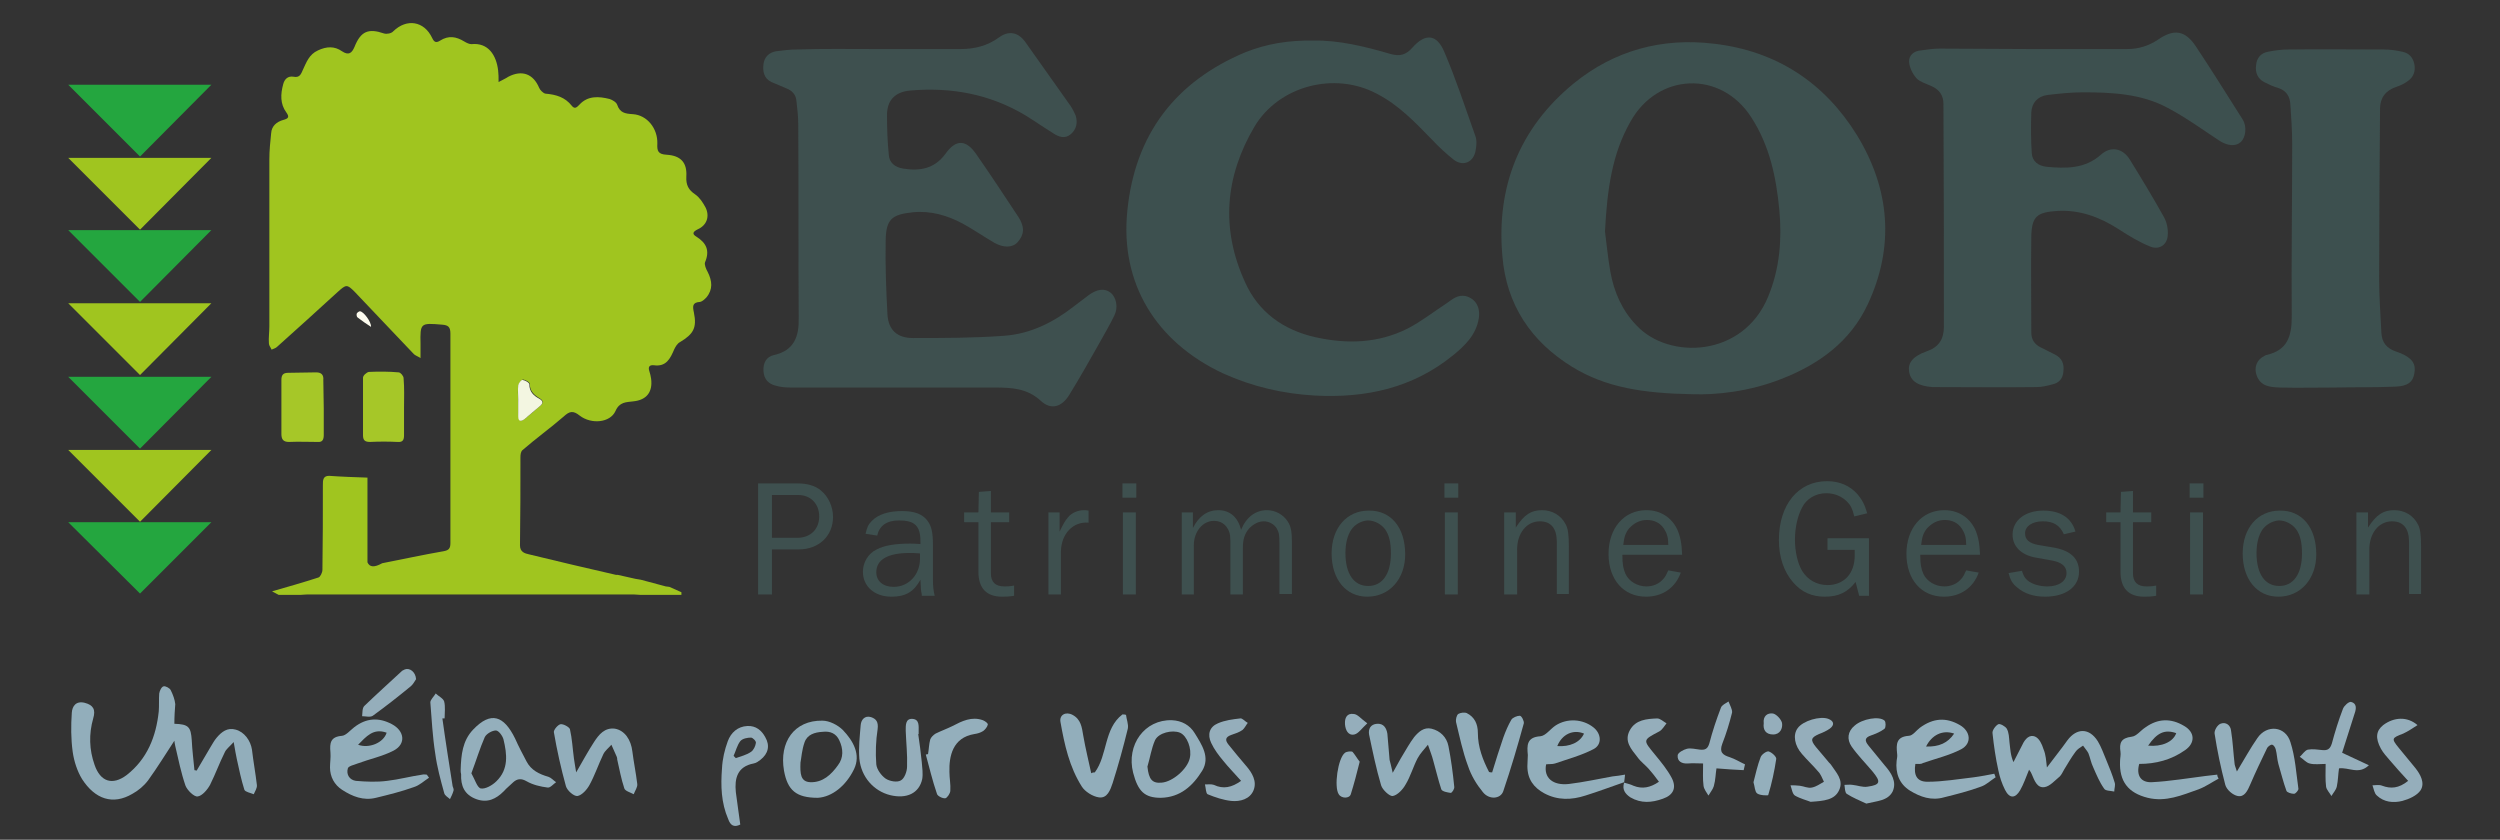 <?xml version="1.0" encoding="utf-8"?>
<!-- Generator: Adobe Illustrator 25.2.3, SVG Export Plug-In . SVG Version: 6.00 Build 0)  -->
<!DOCTYPE svg PUBLIC "-//W3C//DTD SVG 1.1//EN" "http://www.w3.org/Graphics/SVG/1.1/DTD/svg11.dtd">
<svg version="1.1" id="Calque_1" xmlns:x="http://ns.adobe.com/Extensibility/1.0/" xmlns:i="http://ns.adobe.com/AdobeIllustrator/10.0/" xmlns:graph="http://ns.adobe.com/Graphs/1.0/"
	 xmlns="http://www.w3.org/2000/svg" xmlns:xlink="http://www.w3.org/1999/xlink" x="0px" y="0px" viewBox="0 0 560.6 188.3"
	 style="enable-background:new 0 0 560.6 188.3;" xml:space="preserve">
<rect x="0" y="0" width="560.6" height="188.3" fill="#333333" stroke="none"/>
<style type="text/css">
	.st0{fill:#A0C51F;}
	.st1{fill:#3D504F;}
	.st2{fill:#3E504F;}
	.st3{fill:#A6C728;}
	.st4{fill:#FDFCEF;}
	.st5{fill:#F3F6E1;}
	.st6{fill:#24A63F;}
	.st7{fill:#92AEBB;}
	.st8{fill:#94AFBC;}
	.st9{fill:#95AEBB;}
</style>
<path class="st0" d="M82.4,107.1c0,6.3,0,12.7,0,19c0.5,1.1,1.5,1.2,3.3,0.2c4.6-0.9,9.2-1.9,13.8-2.7c1.1-0.2,1.5-0.6,1.5-1.8
	c0-15.7,0-31.4,0-47c0-1.5-0.5-1.9-1.9-2c-4.8-0.4-4.9-0.4-4.8,4.3c0,0.9,0,1.8,0,3.2c-0.8-0.5-1.2-0.6-1.5-0.9
	c-4.5-4.7-8.9-9.4-13.3-14c-1.7-1.7-1.9-1.6-3.7,0c-4.6,4.2-9.1,8.3-13.7,12.4c-0.3,0.3-0.8,0.4-1.2,0.6c-0.2-0.5-0.6-0.9-0.6-1.4
	c-0.1-1.2,0.1-2.5,0.1-3.8c0-12.5,0-25,0-37.5c0-1.9,0.2-3.9,0.4-5.8c0.1-1.7,1.3-2.6,2.7-3c1.1-0.3,1.5-0.6,0.7-1.7
	c-1.4-1.9-1.3-4.1-0.7-6.3c0.3-1.2,1.1-1.9,2.3-1.7c1.4,0.3,1.7-0.6,2.1-1.5c0.8-1.7,1.4-3.5,3.4-4.4c1.9-0.9,3.7-1,5.4,0.2
	c1.5,1,2.2,0.4,2.8-1c1.4-3.5,3.1-4.2,6.6-3c0.6,0.2,1.7,0,2.1-0.5c3-2.9,6.9-2.3,8.7,1.5c0.5,1.1,1,1.1,1.8,0.6
	c1.9-1.2,3.6-0.9,5.4,0.2c0.5,0.3,1.1,0.6,1.6,0.6c3.8-0.4,5.6,2.5,6,5.9c0.1,0.8,0.1,1.5,0.1,2.6c0.9-0.5,1.6-0.8,2.2-1.2
	c3.1-1.6,5.6-0.6,6.9,2.5c0.2,0.5,0.9,1.2,1.4,1.3c2.4,0.2,4.4,0.8,5.9,2.7c0.7,0.9,1.2,0.3,1.7-0.2c1.9-2.1,4.4-1.9,6.8-1.3
	c0.6,0.2,1.5,0.7,1.7,1.3c0.6,1.8,1.8,2,3.5,2.1c3.2,0.2,5.6,3.2,5.5,6.6c-0.1,1.7,0.2,2.4,2.1,2.5c3.2,0.2,4.6,1.8,4.4,4.9
	c-0.1,1.9,0.5,3,2,4c1,0.7,1.7,1.8,2.3,2.9c1,2,0.3,4-1.7,4.9c-1,0.5-1.5,1-0.3,1.7c2.2,1.4,3,3.1,1.9,5.7c-0.2,0.5,0.2,1.5,0.6,2.2
	c1,2,1.2,3.9-0.3,5.7c-0.4,0.4-0.9,0.9-1.4,1c-1.8,0.1-1.7,1-1.4,2.4c0.7,3.4-0.1,4.8-3.1,6.6c-0.6,0.3-1,1-1.3,1.6
	c-0.9,2.1-1.8,4-4.6,3.6c-1-0.1-1.3,0.4-1,1.3c0.2,0.6,0.3,1.1,0.4,1.7c0.4,3-1,4.8-4,5.1c-1.6,0.2-3.1,0.1-4,2.2
	c-1.2,2.6-5.4,3-8,1c-1.5-1.2-2.3-1-3.6,0.2c-3,2.6-6.2,4.9-9.2,7.5c-0.4,0.3-0.5,1-0.5,1.6c0,6.6,0,13.2-0.1,19.8
	c0,1.5,1.1,1.8,2,2c6.5,1.6,13,3.1,19.5,4.6c0.1,0,0.3,0,0.4,0c1.3,0.3,2.7,0.6,4,0.9c0.4,0.1,0.8,0.1,1.2,0.2
	c1.9,0.5,3.7,1,5.6,1.5c0.3,0,0.5,0.1,0.8,0.1c0.9,0.4,1.8,0.8,2.7,1.2c0,0.2,0,0.4,0,0.6c-3,0-6.1,0-9.1,0c-0.5,0-1.1-0.1-1.6-0.1
	c-24.4,0-48.8,0-73.2,0c-0.5,0-1.1,0.1-1.6,0.1c-1.6,0-3.2,0-4.8,0c-0.5-0.3-1-0.5-1.5-0.8c3.5-1,7-2,10.4-3.1
	c0.4-0.1,0.9-1.1,0.9-1.7c0.1-6.3,0.1-12.6,0.1-19c0-1.1,0-2.1,1.4-2.1C76.5,106.9,79.4,107,82.4,107.1z M116.2,89.6
	C116.2,89.6,116.2,89.6,116.2,89.6c0.1,1.2,0,2.5,0.1,3.7c0,1.1,0.6,1.3,1.4,0.6c1.1-0.9,2.2-1.8,3.3-2.8c0.8-0.6,1-1.2,0-1.8
	c-1.2-0.7-2.2-1.6-2.2-3.2c0-0.4-0.9-0.9-1.5-1c-0.3,0-0.9,0.8-1,1.2C116,87.5,116.2,88.6,116.2,89.6z"/>
<path class="st1" d="M379.5,88.4c-11-0.2-19.4-1.5-26.9-6.1c-9.3-5.7-14.8-14-15.7-24.8c-1.4-15.6,3.8-28.8,16-38.8
	c9.1-7.4,19.8-10.3,31.4-8.9c14,1.6,24.8,8.7,32.1,20.5c7.4,12.1,8.5,25,2.4,38c-3.9,8.3-10.9,13.4-19.4,16.7
	C392.3,87.8,384.8,88.6,379.5,88.4z M359.9,51.9c0.3,2.1,0.6,5.6,1.2,9c0.8,4.5,2.6,8.7,5.9,12.1c7.2,7.7,23.9,7.2,29.5-6.5
	c2.6-6.3,3.1-12.8,2.5-19.4c-0.7-7.4-2.2-14.5-6.3-20.8c-6.8-10.6-21-10-27.1,1C361.5,34.5,360.4,42.4,359.9,51.9z"/>
<path class="st2" d="M196.5,11c6.3,0,12.6,0,18.9,0c3.1,0,6-0.7,8.6-2.6c2.2-1.6,4.3-1.2,5.9,1c3.4,4.8,6.8,9.6,10.2,14.4
	c0.4,0.6,0.8,1.4,1.1,2.1c0.5,1.6,0.2,3.1-1.1,4.2c-1.3,1.1-2.7,0.6-3.9-0.2c-2.1-1.3-4.1-2.7-6.2-4c-8-4.8-16.7-6.4-25.9-5.6
	c-3.4,0.3-5.2,2.2-5.2,5.5c0,3,0.1,5.9,0.4,8.9c0.1,1.8,1.4,2.8,3.2,3.1c3.7,0.6,7,0.1,9.5-3.3c2.4-3.4,4.7-3.2,7,0.2
	c3.2,4.6,6.3,9.3,9.4,14c1.4,2.2,1.3,3.9-0.2,5.6c-1.2,1.3-3.2,1.3-5.3,0.1c-2.4-1.4-4.7-3-7.1-4.3c-3.4-1.8-7.1-2.9-11.1-2.5
	c-4.8,0.5-6,1.6-6.1,6.3c-0.1,5.5,0.1,11.1,0.4,16.6c0.2,3.5,2.2,5.3,5.7,5.3c6.8,0,13.6,0,20.4-0.5c5.9-0.4,11.1-3,15.7-6.6
	c1.1-0.8,2.2-1.7,3.3-2.5c1.9-1.4,3.6-1.6,4.9-0.6c1.3,1,1.8,3.3,0.9,5.1c-1,2.1-2.2,4.1-3.3,6.1c-2.2,3.9-4.4,7.8-6.8,11.7
	c-1.7,2.8-4.1,3.5-6.4,1.4c-3-2.8-6.5-3-10.2-3c-15.3,0-30.6,0-45.9,0c-1.1,0-2.3-0.1-3.3-0.4c-1.7-0.4-2.7-1.5-2.8-3.3
	c-0.1-1.8,0.6-3.2,2.4-3.6c4.5-1,5.6-4.2,5.5-8.3c-0.1-14.4,0-28.8-0.1-43.3c0-1.8-0.2-3.6-0.4-5.3c-0.1-1.5-1-2.4-2.3-2.9
	c-1.1-0.5-2.2-0.9-3.3-1.4c-1.7-0.8-2-2.4-1.8-4c0.2-1.6,1.2-2.6,2.8-2.9c1.6-0.2,3.1-0.4,4.7-0.4C184.6,10.9,190.5,11,196.5,11z"/>
<path class="st1" d="M294.6,9.1c5.6-0.1,11.4,1.3,17.2,3c2.1,0.6,3.5,0.2,4.9-1.4c2.9-3.3,5.5-3.1,7.2,1c2.6,6.1,4.7,12.5,6.9,18.7
	c0.4,1,0.3,2.2,0.1,3.3c-0.4,2.6-2.7,3.7-4.8,2.2c-1.8-1.4-3.5-3-5.1-4.7c-3.7-3.8-7.4-7.7-12.3-10.2c-9.4-5-21.9-1.8-27.4,7.4
	c-6.6,11.2-7.6,22.9-2.1,34.9c3,6.7,8.6,10.7,15.7,12.3c7.1,1.6,14.1,1.4,20.7-1.9c3.1-1.6,5.9-3.8,8.8-5.7c1.3-0.9,2.5-2,4.3-1.6
	c2.2,0.6,3.3,2.5,2.9,5c-0.6,3.7-3.1,6.1-5.8,8.3c-9,7.3-19.5,9.6-30.9,9c-7.2-0.4-14.1-2-20.7-5c-14.9-7-23.1-20.1-21.4-36.5
	c1.7-17,10.7-28.9,26.5-35.5C284.1,9.8,289,9,294.6,9.1z"/>
<path class="st1" d="M455.3,11c7.2,0,14.5,0,21.7,0c2.5,0,4.8-0.7,6.9-2.1c3.6-2.5,6.1-2.1,8.5,1.5c3.6,5.4,7,10.9,10.5,16.4
	c1,1.6,0.7,4.1-0.5,5.1c-1.1,1-3,0.8-4.8-0.4c-3.8-2.5-7.5-5.2-11.5-7.3c-5.9-3.2-12.6-3.5-19.1-3.5c-2.6,0-5.3,0.3-7.9,0.6
	c-2.2,0.3-3.5,1.8-3.6,3.9c-0.1,3-0.1,6.1,0.1,9.1c0.1,1.9,1.5,2.9,3.3,3.1c4.3,0.4,8.6,0.5,12.2-2.7c2.2-2,4.9-1.5,6.5,1.1
	c2.6,4.2,5.2,8.5,7.6,12.8c0.7,1.2,1,2.8,0.9,4.1c-0.1,2.2-1.9,3.4-3.9,2.6c-2.5-1-4.8-2.4-7.1-3.9c-4.2-2.7-8.7-4.4-13.8-4.1
	c-4.5,0.3-5.7,1.2-5.8,5.7c-0.1,7.2,0,14.4,0,21.6c0,1.5,0.7,2.6,2.1,3.3c1.1,0.5,2.1,1.1,3.2,1.6c1.6,0.8,2.1,2.1,1.9,3.8
	c-0.1,1.6-1,2.6-2.5,2.9c-1.1,0.3-2.3,0.6-3.5,0.6c-7.6,0.1-15.2,0-22.9,0c-0.1,0-0.3,0-0.4,0c-3.2-0.2-5-1.3-5.3-3.5
	c-0.3-1.9,0.8-3.4,3.9-4.5c2.7-0.9,3.9-2.7,3.9-5.5c0-16.7,0-33.3-0.1-50c0-1.9-0.9-3.2-2.7-4c-1.1-0.5-2.5-0.9-3.3-1.7
	c-0.9-1-1.6-2.4-1.7-3.7c-0.1-1.5,1.1-2.5,2.7-2.6c1.4-0.2,2.8-0.4,4.1-0.4C441.6,10.9,448.4,11,455.3,11z"/>
<path class="st1" d="M523.5,86.9c-4.1,0-8.2,0.1-12.3,0c-2.1-0.1-4.3-0.2-5.2-2.8c-0.6-1.8,0.1-3.5,1.8-4.3c0.1-0.1,0.2-0.1,0.4-0.2
	c4.7-1,5.7-4.2,5.7-8.5c-0.1-12.9,0.1-25.8,0.1-38.7c0-3-0.2-5.9-0.4-8.9c-0.1-1.9-0.9-3.2-2.8-3.8c-1.1-0.3-2.1-0.8-3.1-1.3
	c-1.5-0.8-2-2.2-1.8-3.7c0.1-1.6,1-2.8,2.7-3.1c1.5-0.3,3-0.5,4.5-0.5c7.2-0.1,14.3,0,21.5,0c1.4,0,2.8,0.2,4.1,0.5
	c1.5,0.3,2.4,1.3,2.7,2.8c0.3,1.6-0.2,2.9-1.5,3.8c-0.8,0.6-1.7,1-2.6,1.3c-2.4,0.8-3.6,2.5-3.6,4.9c-0.1,12.7-0.2,25.4-0.2,38.1
	c0,4,0.3,8,0.5,12.1c0.1,2.2,1.2,3.5,3.2,4.2c0.4,0.1,0.7,0.3,1.1,0.4c2.6,1.1,3.5,2.4,3.1,4.5c-0.3,1.9-1.4,2.9-4.3,3
	C532.5,86.9,528,86.8,523.5,86.9C523.5,86.8,523.5,86.8,523.5,86.9z"/>
<path class="st3" d="M72.6,91.6c0,2,0,4,0,5.9c0,1.1-0.3,1.7-1.4,1.6c-2.1,0-4.2-0.1-6.4,0c-1.3,0-1.7-0.6-1.7-1.8c0-4,0-8.1,0-12.1
	c0-1,0.3-1.6,1.5-1.6c2.1,0,4.2-0.1,6.3-0.1c1.2,0,1.7,0.6,1.6,1.7C72.5,87.4,72.6,89.5,72.6,91.6C72.6,91.6,72.6,91.6,72.6,91.6z"
	/>
<path class="st3" d="M90.6,91.3c0,2.1,0,4.2,0,6.3c0,1.1-0.3,1.6-1.5,1.5c-2-0.1-4.1-0.1-6.1,0c-1.1,0-1.6-0.3-1.6-1.5
	c0-4.3,0-8.6,0-12.9c0-0.5,0.8-1.2,1.3-1.3c2.2-0.1,4.5-0.1,6.7,0.1c0.4,0,1.1,0.8,1.1,1.3C90.7,87.1,90.6,89.2,90.6,91.3
	C90.6,91.3,90.6,91.3,90.6,91.3z"/>
<path class="st4" d="M83.2,73.3c-1.1-0.7-2.1-1.4-3-2.1c-0.2-0.1-0.3-0.6-0.2-0.9c0.1-0.2,0.5-0.5,0.7-0.5
	C81.5,69.8,83.3,72.2,83.2,73.3z"/>
<path class="st5" d="M116.2,89.6c0-1.1-0.1-2.1,0-3.2c0.1-0.5,0.7-1.3,1-1.2c0.6,0.1,1.5,0.6,1.5,1c0,1.6,0.9,2.5,2.2,3.2
	c1.1,0.6,0.8,1.2,0,1.8c-1.1,0.9-2.2,1.9-3.3,2.8c-0.8,0.6-1.4,0.5-1.4-0.6C116.2,92.1,116.2,90.9,116.2,89.6
	C116.2,89.6,116.2,89.6,116.2,89.6z"/>
<polygon class="st6" points="31.4,35.1 15.3,19 47.4,19 "/>
<polygon class="st0" points="31.4,51.5 15.3,35.4 47.4,35.4 "/>
<polygon class="st6" points="31.4,67.7 15.3,51.6 47.4,51.6 "/>
<polygon class="st0" points="31.4,84.1 15.3,68 47.4,68 "/>
<polygon class="st6" points="31.4,100.6 15.3,84.5 47.4,84.5 "/>
<polygon class="st0" points="31.4,117 15.3,100.9 47.4,100.9 "/>
<polygon class="st6" points="31.4,133.1 15.3,117.1 47.4,117.1 "/>
<g>
	<path class="st2" d="M170,133.3v-24.9h8.8c2.2,0,4,0.5,5.3,1.6c1.6,1.3,2.7,3.6,2.7,5.9c0,4.3-3.2,7.3-7.7,7.3h-6v10.1H170z
		 M178.8,120.6c2.9,0,4.9-1.9,4.9-4.8c0-2.8-1.9-4.8-4.7-4.8h-5.9v9.6H178.8z"/>
	<path class="st2" d="M206.7,133.3c-0.2-0.9-0.2-1.2-0.3-3.3c-1.5,2.7-3.3,3.8-6.5,3.8c-3.8,0-6.4-2.3-6.4-5.6c0-2.1,1.2-4.1,3.1-5
		c1.7-0.9,4.2-1.3,7.4-1.3c0.7,0,1.2,0,2.4,0.1v-0.6c0-3.5-1.3-4.7-4.8-4.7c-2.8,0-4.4,1.2-4.9,3.4l-2.6-0.4
		c0.3-1.4,0.6-2.1,1.4-2.9c1.5-1.5,3.8-2.2,6.8-2.2c2.8,0,4.6,0.7,5.7,2.2c0.9,1.2,1.2,2.7,1.2,5.4v7.8c0,1.3,0.1,2.5,0.4,3.6H206.7
		z M203.9,124c-4.8,0-7.4,1.5-7.4,4.3c0,2,1.5,3.3,3.9,3.3c3.4,0,5.9-2.8,5.9-6.3c0-0.3,0-0.7,0-1.2C205.4,124,204.4,124,203.9,124z
		"/>
	<path class="st2" d="M227.4,133.6c-1.3,0.2-1.9,0.2-2.7,0.2c-3.5,0-5.3-1.9-5.3-5.6v-11.1h-3.2v-2.2h3.2l0.1-4.6l2.7-0.2v4.8h4.1
		v2.2h-4.1v11.5c0,1.9,1,2.9,3,2.9c0.7,0,1.2,0,2.2-0.2V133.6z"/>
	<path class="st2" d="M235.1,133.3v-18.4h2.5v4.3c0.9-1.8,1.2-2.4,1.9-3.2c0.8-1,2.2-1.6,3.6-1.6c0.2,0,0.6,0,1,0.1v2.7
		c-3.5-0.3-6.1,2.5-6.2,6.4v9.7H235.1z"/>
	<path class="st2" d="M254.8,111.6h-3.1v-3.2h3.1V111.6z M254.7,133.3h-2.9v-18.4h2.9V133.3z"/>
	<path class="st2" d="M286.9,133.3v-11.4c0-2-0.1-2.5-0.6-3.4c-0.6-1-1.8-1.6-2.9-1.6c-1.2,0-2.3,0.6-3.3,1.6
		c-1,1.2-1.4,2.4-1.4,4.4v10.4h-2.8v-12.1c0-1.5-0.3-2.3-0.9-3.1c-0.7-0.9-1.7-1.3-2.8-1.3c-2.5,0-4.5,2.4-4.5,5.5v11H265v-18.4h2.5
		v3.5c1.3-2.6,3.2-4,5.7-4c2.6,0,4.4,1.6,5.1,4.4c1.2-2.9,3.3-4.4,5.8-4.4c1.9,0,3.7,1,4.7,2.6c0.7,1.1,0.9,2.2,0.9,4.8v11.4H286.9z
		"/>
	<path class="st2" d="M315.1,124.3c0,5.5-3.5,9.5-8.5,9.5c-4.8,0-8-3.9-8-9.7c0-5.7,3.4-9.6,8.3-9.6
		C311.9,114.4,315.1,118.3,315.1,124.3z M303,118.8c-0.8,1.2-1.3,3-1.3,5.2c0,4.7,1.9,7.4,5.1,7.4c3.2,0,5.1-2.7,5.1-7.3
		c0-2.5-0.4-4.1-1.3-5.4c-0.9-1.2-2.4-2-3.9-2C305.3,116.8,303.9,117.5,303,118.8z"/>
	<path class="st2" d="M327,111.6h-3.1v-3.2h3.1V111.6z M326.9,133.3H324v-18.4h2.9V133.3z"/>
	<path class="st2" d="M349.1,133.3v-11.8c0-3-1.3-4.6-3.8-4.6c-3,0-5.1,2.7-5.1,6.3v10.1h-2.9v-18.4h2.6v3.4
		c1.9-2.9,3.4-3.9,5.9-3.9c2.3,0,4.3,1.2,5.3,3.2c0.5,0.9,0.7,2.3,0.7,5v10.6H349.1z"/>
	<path class="st2" d="M376.9,128.4c-1.2,3.4-4.1,5.4-7.8,5.4c-5,0-8.4-3.8-8.4-9.6c0-5.8,3.5-9.8,8.5-9.8c3.1,0,5.6,1.6,6.9,4.3
		c0.7,1.6,1,3.1,1.1,5.7h-13.4c0,2.2,0.2,3.1,0.7,4.3c0.8,1.7,2.7,2.8,4.7,2.8c1.5,0,2.9-0.6,3.8-1.7c0.4-0.4,0.7-1,1.1-1.9
		L376.9,128.4z M374.1,122.2c0-1.7-0.3-2.6-1-3.7c-0.9-1.3-2.2-1.9-3.8-1.9c-1.6,0-2.9,0.7-4,1.9c-0.8,1-1.1,1.9-1.3,3.7H374.1z"/>
	<path class="st2" d="M418.8,133.6h-1.9l-0.8-3.1c-1.8,2.3-3.8,3.3-6.9,3.3c-2.9,0-5.2-1-7.1-3.2c-2.1-2.4-3.2-5.7-3.2-9.5
		c0-7.9,4.3-13.2,10.8-13.2c2.8,0,5.1,1,6.8,2.9c1,1.2,1.6,2.2,2.2,4.3l-2.9,0.7c-0.4-1.7-0.8-2.5-1.6-3.3c-1.2-1.2-2.8-1.9-4.7-1.9
		c-2.3,0-4.4,1.2-5.4,3.2c-1,1.9-1.6,4.5-1.6,7.2c0,2.7,0.6,5.3,1.6,7c1.2,2,3.3,3.2,5.7,3.2c3.7,0,6.1-2.6,6.1-6.6
		c0-0.4,0-0.8,0-1.3h-6.1v-2.6h9.3V133.6z"/>
	<path class="st2" d="M443.7,128.4c-1.2,3.4-4.1,5.4-7.8,5.4c-5,0-8.4-3.8-8.4-9.6c0-5.8,3.5-9.8,8.5-9.8c3.1,0,5.6,1.6,6.9,4.3
		c0.7,1.6,1,3.1,1.1,5.7h-13.4c0,2.2,0.2,3.1,0.7,4.3c0.8,1.7,2.7,2.8,4.7,2.8c1.5,0,2.9-0.6,3.8-1.7c0.4-0.4,0.7-1,1.1-1.9
		L443.7,128.4z M440.9,122.2c0-1.7-0.3-2.6-1-3.7c-0.9-1.3-2.2-1.9-3.8-1.9c-1.6,0-2.9,0.7-4,1.9c-0.8,1-1.1,1.9-1.3,3.7H440.9z"/>
	<path class="st2" d="M453.4,128c0.3,1,0.6,1.6,1.2,2.1c1,0.9,2.8,1.4,4.5,1.4c2.6,0,4.3-1.2,4.3-3c0-1.5-1.1-2.4-3.2-2.8l-3.9-0.7
		c-3.1-0.6-5-2.5-5-5.1c0-3.2,2.8-5.4,6.9-5.4c3.8,0,6.3,1.6,7.2,4.7l-2.6,0.6c-0.9-2-2.3-2.9-4.7-2.9c-2.4,0-4,1.1-4,2.7
		c0,1.4,0.9,2.2,2.9,2.6l3.6,0.6c3.8,0.7,5.6,2.5,5.6,5.4c0,3.4-3,5.6-7.6,5.6c-2.6,0-4.7-0.7-6.3-2.1c-1-0.8-1.5-1.6-1.9-3.2
		L453.4,128z"/>
	<path class="st2" d="M483.5,133.6c-1.3,0.2-1.9,0.2-2.7,0.2c-3.5,0-5.3-1.9-5.3-5.6v-11.1h-3.2v-2.2h3.2l0.1-4.6l2.7-0.2v4.8h4.1
		v2.2h-4.1v11.5c0,1.9,1,2.9,3,2.9c0.7,0,1.2,0,2.2-0.2V133.6z"/>
	<path class="st2" d="M494.1,111.6H491v-3.2h3.1V111.6z M494,133.3h-2.9v-18.4h2.9V133.3z"/>
	<path class="st2" d="M519.4,124.3c0,5.5-3.5,9.5-8.5,9.5c-4.8,0-8-3.9-8-9.7c0-5.7,3.4-9.6,8.3-9.6
		C516.2,114.4,519.4,118.3,519.4,124.3z M507.3,118.8c-0.8,1.2-1.3,3-1.3,5.2c0,4.7,1.9,7.4,5.1,7.4c3.2,0,5.1-2.7,5.1-7.3
		c0-2.5-0.4-4.1-1.3-5.4c-0.9-1.2-2.4-2-3.9-2C509.7,116.8,508.2,117.5,507.3,118.8z"/>
	<path class="st2" d="M540.2,133.3v-11.8c0-3-1.3-4.6-3.8-4.6c-3,0-5.1,2.7-5.1,6.3v10.1h-2.9v-18.4h2.6v3.4
		c1.9-2.9,3.4-3.9,5.9-3.9c2.3,0,4.3,1.2,5.3,3.2c0.5,0.9,0.7,2.3,0.7,5v10.6H540.2z"/>
</g>
<path class="st7" d="M39.1,162.3c3.2,0.1,3.7,0.7,3.9,3.7c0.1,2.2,0.4,4.5,0.6,6.7c0.2,0,0.4,0.1,0.5,0.1c1-1.7,2-3.4,3-5.1
	c0.5-0.8,0.9-1.6,1.5-2.3c1.1-1.3,2.4-2.3,4.2-1.8c2,0.5,3.4,2.5,3.7,4.5c0.3,2.6,0.8,5.3,1.1,7.9c0.1,0.7-0.4,1.4-0.7,2.1
	c-0.7-0.3-1.9-0.5-2.1-1c-0.7-2.2-1.2-4.6-1.7-6.9c-0.2-1-0.4-2-0.7-3.8c-1,1.1-1.7,1.6-2,2.3c-1.2,2.4-2.1,4.9-3.3,7.3
	c-0.6,1.1-1.8,2.5-2.8,2.6c-0.8,0.1-2.3-1.4-2.7-2.4c-1-2.9-1.6-5.9-2.3-8.9c-0.1-0.5-0.2-1-0.2-1.2c-1.9,2.9-3.8,6-5.9,8.9
	c-0.9,1.2-2.2,2.3-3.5,3c-4.4,2.6-8.4,1.2-11.3-3.3c-1.1-1.8-1.8-4-2.1-6.1c-0.4-2.9-0.4-5.9-0.2-8.8c0.1-1.4,0.9-2.7,2.9-2.2
	c1.9,0.5,2.5,1.5,1.9,3.5c-1,3.5-0.9,7,0.3,10.4c1.3,3.8,4,4.7,7.2,2.3c4.6-3.6,6.6-8.6,7.2-14.3c0.1-1.3,0-2.7,0.1-4
	c0.1-0.6,0.5-1.5,1-1.6c0.4-0.1,1.4,0.4,1.6,0.9c0.5,1,0.9,2.1,1,3.1C39.2,159.2,39.1,160.6,39.1,162.3z"/>
<path class="st7" d="M459,172.1c1.7-2.3,3.2-4.1,4.6-6.1c2.1-2.8,4.9-2.8,6.8,0.2c0.8,1.3,1.3,2.8,1.9,4.2c0.7,1.7,1.4,3.4,1.9,5.1
	c0.2,0.6-0.1,1.3-0.1,2c-0.8-0.2-2-0.1-2.3-0.7c-1-1.4-1.7-3.1-2.4-4.7c-0.5-1-0.7-2.2-1.1-3.2c-0.3-0.6-0.8-1.1-1.2-1.7
	c-0.6,0.4-1.3,0.8-1.7,1.4c-0.9,1.2-1.7,2.6-2.5,3.9c-0.3,0.5-0.6,1.2-1,1.6c-1.1,0.9-2.2,2.2-3.4,2.4c-1.7,0.3-2.3-1.5-2.9-2.9
	c-0.1-0.3-0.3-0.6-0.6-1c-0.7,1.7-1.2,3.2-2,4.6c-1.1,1.9-2.4,1.9-3.4-0.1c-0.7-1.4-1.2-2.9-1.5-4.4c-0.6-2.7-1-5.5-1.3-8.3
	c-0.1-0.6,0.7-1.7,1.3-2c0.4-0.2,1.6,0.5,1.9,1c0.5,0.9,0.5,2,0.6,3c0.2,1.5,0.2,2.9,0.9,4.5c0.7-1.3,1.3-2.6,2-3.9
	c0.6-1.3,1.6-2.4,2.9-1.8c0.9,0.4,1.5,1.7,1.8,2.7C458.8,169.3,458.8,170.5,459,172.1z"/>
<path class="st8" d="M429.5,171.3c-0.4,2.5,0.3,4,2.7,4c3.5,0,6.9-0.6,10.4-1c1.5-0.2,3.1-0.5,4.6-0.8c0.1,0.3,0.2,0.5,0.3,0.8
	c-1.1,0.7-2.1,1.7-3.3,2.1c-2.7,1-5.5,1.7-8.3,2.4c-2.8,0.8-5.3-0.1-7.6-1.5c-2.4-1.5-3.3-3.9-3-6.7c0.1-0.6,0.2-1.1,0.1-1.7
	c-0.2-2-0.2-3.7,2.6-3.9c0.9,0,1.7-1.2,2.5-1.8c3-2.2,5.9-2.4,9-0.6c2.4,1.4,2.7,4.1,0.3,5.4c-2.7,1.4-5.7,2.1-8.6,3.1
	C430.8,171.4,430.1,171.3,429.5,171.3z M438.2,164.5c-2.6-0.9-5,0.3-6.3,2.9C434.8,167.5,436.8,166.6,438.2,164.5z"/>
<path class="st7" d="M364.2,175.4c-2.9,1-5.8,2.1-8.7,3c-3.1,1-6.2,1.1-9.2-0.5c-2.4-1.3-3.8-3.2-3.8-6.1c0-0.8,0.1-1.7,0.1-2.5
	c-0.2-2.1-0.3-4,2.8-4.2c1.2-0.1,2.2-1.6,3.4-2.4c2.6-1.7,6.1-1.5,8.5,0.4c1.8,1.4,2,3.9,0,4.9c-2.7,1.4-5.7,2.2-8.6,3.2
	c-0.6,0.2-1.4,0.1-2,0.2c-0.6,3,1.5,4.8,5.1,4.4c3.3-0.4,6.5-1.1,9.8-1.7c0.9-0.1,1.8-0.2,2.8-0.4
	C364.3,174.4,364.3,174.9,364.2,175.4C364.2,175.5,364.2,175.4,364.2,175.4z M355.2,164.5c-2.4-1-4.9,0.1-6,2.8
	C352,167.5,354.3,166.5,355.2,164.5z"/>
<path class="st7" d="M497.5,174.6c-1.5,0.8-2.9,1.8-4.5,2.4c-3.7,1.3-7.3,2.9-11.4,1.9c-4.4-1.1-6.4-3.7-6.2-8.2
	c0-0.7,0.2-1.4,0.1-2.1c-0.3-2,0.1-3.1,2.5-3.4c1.1-0.1,2-1.4,3.1-2.1c2.8-2,5.7-2.1,8.7-0.3c2.4,1.4,2.5,3.8,0.2,5.4
	c-3.1,2.2-6.6,3.1-10.3,3.1c-0.7,2.5,0.3,4.2,2.8,4.1c4-0.2,8.1-0.9,12.1-1.4c0.9-0.1,1.8-0.2,2.6-0.3
	C497.2,174,497.3,174.3,497.5,174.6z M481.7,167.2c3,0.3,5.6-0.8,6.3-2.8C485.4,163.5,483.7,164.3,481.7,167.2z"/>
<path class="st7" d="M96.2,174.4c-1.1,0.7-2.1,1.7-3.4,2.1c-2.8,1-5.6,1.7-8.5,2.4c-2.8,0.7-5.3-0.3-7.6-1.8c-1.7-1.1-2.7-2.9-2.7-5
	c0-1.1,0.2-2.3,0.1-3.4c-0.2-2.1,0-3.5,2.6-3.7c0.9-0.1,1.8-1.2,2.7-1.9c2.7-2.1,5.5-2.3,8.5-0.7c2.8,1.5,3.2,4.4,0.4,5.9
	c-2.5,1.3-5.4,1.9-8.1,2.9c-0.8,0.3-2.1,0.6-2.2,1.1c-0.4,1.4,0.4,2.6,1.8,2.8c2.3,0.2,4.7,0.3,7,0c2.6-0.3,5.2-1,7.9-1.4
	c0.3-0.1,0.7,0,1,0C95.9,174,96.1,174.2,96.2,174.4z M80.3,167c2.4,0.9,5.7-0.4,6.4-2.7C83.7,163.2,82.1,165.2,80.3,167z"/>
<path class="st8" d="M501.6,173c1.7-2.8,3-5.2,4.6-7.5c2.1-3.1,6.3-2.7,7.4,0.9c1.1,3.4,1.3,7,1.8,10.5c0,0.3-0.6,1.1-1,1.1
	c-0.6,0-1.6-0.3-1.7-0.7c-0.7-1.9-1.2-4-1.8-6c-0.3-1.1-0.3-2.2-0.6-3.3c-0.1-0.4-0.5-1-0.8-1c-0.3-0.1-0.9,0.4-1.1,0.7
	c-1.3,2.7-2.6,5.4-3.8,8.2c-0.6,1.4-1.3,2.9-2.8,2.6c-1.1-0.2-2.5-1.4-2.8-2.5c-1-3.8-1.8-7.6-2.4-11.5c-0.1-0.7,0.6-1.9,1.3-2.2
	c1.2-0.5,2.3,0.3,2.4,1.6c0.4,2.5,0.5,5,0.8,7.5C501.2,171.9,501.4,172.3,501.6,173z"/>
<path class="st7" d="M129.2,173.2c1.5-2.6,2.7-4.8,4-6.8c1.1-1.7,2.4-3.3,4.7-3c2.2,0.4,3.6,2.5,3.9,5.1c0.3,2.4,0.8,4.8,1.1,7.3
	c0.1,0.7-0.5,1.5-0.8,2.3c-0.7-0.4-1.9-0.7-2.1-1.3c-0.7-2.1-1.1-4.3-1.6-6.5c0-0.2,0-0.4-0.1-0.6c-0.4-0.9-0.8-1.8-1.2-2.7
	c-0.6,0.7-1.4,1.3-1.8,2.1c-1.1,2.3-1.9,4.7-3.1,6.9c-0.6,1.1-1.7,2.3-2.7,2.5c-0.8,0.1-2.3-1.2-2.6-2.2c-1.1-4-2-8-2.7-12.1
	c-0.1-0.5,0.9-1.7,1.5-1.8c0.6-0.1,1.9,0.6,2.1,1.1c0.5,2.2,0.6,4.4,0.9,6.6C128.8,171,129,171.8,129.2,173.2z"/>
<path class="st7" d="M312.3,173.3c1.3-2.4,2.3-4.1,3.4-5.9c0.4-0.7,0.9-1.4,1.4-2.1c1-1.2,2.2-2.3,3.9-1.9c2,0.5,3.4,1.9,3.8,3.9
	c0.6,3,1,6.1,1.3,9.1c0.1,0.5-0.5,1.4-0.8,1.4c-0.7-0.1-1.9-0.3-2.1-0.8c-0.7-2.1-1.2-4.3-1.8-6.4c-0.3-1.2-0.8-2.4-1.2-3.6
	c-0.8,1-1.7,1.9-2.3,3c-1,1.9-1.6,4.1-2.7,5.9c-0.6,1.1-1.8,2.4-2.9,2.6c-0.7,0.1-2.3-1.4-2.6-2.4c-1.1-3.7-1.9-7.6-2.7-11.4
	c-0.2-1.2,0.3-2.3,1.8-2.4c1.5-0.1,2.1,1,2.3,2.2c0.2,1.9,0.3,3.9,0.5,5.9C311.8,171.2,312,171.9,312.3,173.3z"/>
<path class="st8" d="M103.3,172.6c0.1-3.3,0.4-6.5,2.8-9c4-4.2,6.9-3.1,9.4,2c0.8,1.8,1.7,3.5,2.6,5.2c1,1.9,2.8,2.8,4.9,3.4
	c0.6,0.2,1.1,0.8,1.7,1.2c-0.6,0.4-1.3,1.3-1.9,1.2c-1.6-0.2-3.3-0.6-4.7-1.4c-1.2-0.7-2.1-0.6-3,0.2c-0.7,0.7-1.5,1.3-2.1,2
	c-1.8,1.8-3.7,2.7-6.2,1.8c-2.7-1-3.5-3-3.4-5.6C103.3,173.3,103.3,173,103.3,172.6z M105.7,173.4c0.8,1.4,1.3,3.2,2.1,3.4
	c1,0.2,2.6-0.7,3.5-1.6c2.8-2.7,2.4-6.1,1.6-9.4c-0.2-0.8-1.1-2-1.7-2c-0.8,0-2.1,0.7-2.5,1.5C107.6,167.8,106.8,170.5,105.7,173.4z
	"/>
<path class="st7" d="M245.5,173.2c2.9-3.9,2-9.8,6.2-13c0.3,0,0.5,0,0.8,0.1c0.1,1,0.6,2.1,0.4,3.1c-1,4.1-2.1,8.1-3.4,12.2
	c-0.5,1.5-1.2,3.5-3.1,3.2c-1.4-0.2-3.1-1.3-3.8-2.4c-2.8-4.4-3.9-9.4-4.8-14.5c-0.3-1.6,1.2-2.4,2.7-1.6c1.9,1,2.1,2.8,2.4,4.6
	c0.5,2.9,1.2,5.7,1.8,8.5C245,173.2,245.3,173.2,245.5,173.2z"/>
<path class="st7" d="M334.6,173.2c0.8-2.6,1.6-5.2,2.5-7.8c0.5-1.4,1.1-2.8,1.8-4c0.3-0.5,1.3-0.9,1.9-0.9c0.4,0,1,1.2,0.9,1.7
	c-1.4,5.1-2.9,10.2-4.6,15.2c-0.6,1.8-3.2,2-4.6,0.2c-1.4-1.7-2.6-3.7-3.3-5.8c-1.2-3.2-1.9-6.6-2.7-9.9c-0.1-0.5,0.1-1.5,0.5-1.8
	c0.5-0.3,1.4-0.4,1.9-0.2c1.8,0.9,2.5,2.5,2.5,4.5c0,3.1,1.1,6,2.5,8.7C334.1,173.2,334.4,173.2,334.6,173.2z"/>
<path class="st7" d="M183.4,178.9c-4.9,0-6.8-1.7-7.6-6.1c-1.1-6.4,2.3-11.3,8.6-11.2c1.6,0,3.5,1,4.6,2.1c2.3,2.4,4.1,5.5,2.5,8.8
	C189.7,176.2,186.6,178.7,183.4,178.9z M179.5,171c-0.1,2.5,0,4.3,2.2,4.4c2.8,0.1,4.7-1.7,6.2-3.8c1.3-1.7,1.2-3.7,0.3-5.6
	c-0.7-1.5-2-2.1-3.7-1.9c-1.8,0.1-3.5,0.6-4.1,2.4C179.8,168.2,179.7,170,179.5,171z"/>
<path class="st8" d="M260.3,178.9c-3.6,0-5.1-1.4-6.2-5.6c-1.6-6.3,2.6-12,8.7-11.8c2.2,0.1,4,1.1,5.1,2.9c1.6,2.6,3.5,5.4,1.7,8.4
	C267.5,176.2,264.7,178.8,260.3,178.9z M257.3,171.9c0.3,2.9,1.1,3.8,3.2,3.6c2.5-0.2,5.8-3.1,6.3-5.5c0.5-2.1-0.6-5-2.2-5.7
	c-1.7-0.7-4.8,0-5.6,1.7C258.2,167.8,257.9,169.9,257.3,171.9z"/>
<path class="st9" d="M205.9,164.6c0.3,2.1,0.6,4.2,0.8,6.3c0.1,1.2,0.3,2.6,0.1,3.8c-0.7,3.2-3.5,4.5-7.2,3.6
	c-3.6-0.9-6.5-4-6.9-8.2c-0.2-2.5,0.1-5,0.3-7.5c0.1-1.2,0.9-2.2,2.3-1.8c1.2,0.4,1.7,1.1,1.5,2.7c-0.4,2.6-0.5,5.3-0.3,7.9
	c0.1,1.1,1.1,2.5,2.1,3.2c0.9,0.6,2.6,0.9,3.4,0.4c0.8-0.4,1.4-2,1.4-3.1c0.1-2.7-0.2-5.3-0.3-8c0-1.2-0.1-2.8,1.5-2.7
	c1.6,0.1,1.4,1.6,1.4,2.8c0,0.2,0,0.4,0,0.6C206,164.6,205.9,164.6,205.9,164.6z"/>
<path class="st8" d="M418.5,180.2c-1.5-0.7-3-1.3-4.4-2.2c-0.4-0.3-0.4-1.3-0.5-2c0.6,0,1.2-0.1,1.8,0c1.1,0.1,2.3,0.6,3.4,0.4
	c2.9-0.4,3-1.1,1.1-3.4c-1.6-1.9-3.3-3.6-4.7-5.6c-1.1-1.6-0.9-3.4,0.7-4.7c1.7-1.5,5.5-2.2,6.7-1.1c0.3,0.3,0.3,1.5,0,1.8
	c-0.9,0.7-1.9,1.1-3,1.5c-1.5,0.5-1.5,1.2-0.6,2.3c1.2,1.4,2.4,3,3.6,4.4c1.5,1.7,2.8,3.7,1.8,5.9
	C423.3,179.6,420.9,179.6,418.5,180.2z"/>
<path class="st9" d="M278.3,175.1c-1.4-1.6-2.8-3-4-4.5c-1-1.2-2-2.5-2.7-4c-0.9-1.9-0.4-3.6,1.5-4.4c1.6-0.7,3.3-0.9,5-1.1
	c0.5-0.1,1.1,0.7,1.7,1c-0.4,0.5-0.7,1.2-1.2,1.6c-0.7,0.5-1.6,0.8-2.5,1.1c-1.4,0.5-1.4,1.2-0.6,2.2c1.3,1.6,2.6,3.2,3.9,4.7
	c1.4,1.6,2.5,3.5,1.7,5.5c-0.8,2-3,2.6-5,2.4c-1.8-0.2-3.6-0.8-5.3-1.5c-0.4-0.2-0.4-1.4-0.6-2.2c0.7,0,1.4-0.1,2,0.1
	C274.3,177,276.2,176.6,278.3,175.1z"/>
<path class="st9" d="M540,175.1c-1.5-1.6-2.8-3.1-4.1-4.6c-0.7-0.8-1.5-1.7-2-2.6c-1.3-2.4-1.1-4,0.5-5.3c2.4-1.8,5.4-2,7.7,0
	c-1.1,0.7-2.1,1.4-3.2,1.9c-2.6,1-2.7,1.1-1,3.2c1.2,1.5,2.5,3,3.7,4.5c1.2,1.5,2.2,3.4,1.2,5c-0.8,1.2-2.6,2-4.1,2.4
	c-2,0.5-4.1,0.3-5.7-1.2c-0.6-0.5-0.7-1.5-1-2.3c0.7,0,1.5-0.2,2.2,0.1C536.1,176.9,537.9,176.8,540,175.1z"/>
<path class="st9" d="M364.2,175.5c0.7,0.2,1.5,0.4,2.1,0.7c2,0.8,3.8,0.4,5.7-0.9c-0.8-1.1-1.5-2-2.3-2.9c-0.8-0.9-1.8-1.6-2.5-2.6
	c-1.4-1.8-3.1-3.6-1.7-6.1c1.3-2.3,3.7-2.5,6.1-2.6c0.7,0,1.4,0.7,2.1,1.1c-0.5,0.6-0.9,1.4-1.6,1.8c-3.8,2-3.7,1.9-1,5.2
	c1.4,1.7,2.8,3.4,3.8,5.3c1.1,2.2,0.3,3.8-2,4.6c-2.5,0.9-4.9,1.1-7.3-0.3C364.4,178,363.7,177,364.2,175.5
	C364.2,175.4,364.2,175.5,364.2,175.5z"/>
<path class="st9" d="M406,179.8c-0.7-0.3-2.3-0.7-3.5-1.4c-0.6-0.4-0.7-1.5-1-2.3c0.7,0,1.4,0,2.1,0.1c0.9,0.1,1.8,0.6,2.7,0.4
	c1-0.2,1.8-0.8,2.7-1.3c-0.4-0.8-0.7-1.7-1.3-2.3c-1.1-1.3-2.4-2.5-3.6-3.9c-1.7-1.9-2.1-4.3-1-5.8c1.2-1.7,5.1-2.8,6.9-2.1
	c1.3,0.5,1.4,1.4,0.3,2.2c-0.7,0.5-1.6,0.9-2.4,1.2c-1.8,0.8-2,1.3-0.7,2.9c0.9,1.1,1.8,2.1,2.7,3.2c0.2,0.3,0.5,0.5,0.7,0.8
	c1.1,1.7,2.9,3.4,1.8,5.7C411.4,179.4,409,179.6,406,179.8z"/>
<path class="st9" d="M166,184.9c-1.4,0.7-2.2,0.2-2.7-1.2c-1.6-3.7-1.7-7.5-1.4-11.4c0.1-2.1,0.6-4.2,1.3-6.1
	c0.7-1.9,2.2-3.3,4.4-3.4c1.9-0.1,3.2,1,4,2.5c1.1,1.9,0.7,3.7-1.1,5.1c-0.4,0.3-0.9,0.7-1.5,0.8c-3.7,0.7-4.3,3.4-4,6.4
	C165.3,180.1,165.7,182.5,166,184.9z M164.5,169.5c0.2,0.2,0.3,0.3,0.5,0.5c1.1-0.4,2.4-0.7,3.4-1.4c0.6-0.4,1-1.3,1.1-2
	c0.1-0.4-0.7-1.2-1.1-1.2c-0.8,0-1.9,0.2-2.4,0.8C165.3,167.1,165,168.4,164.5,169.5z"/>
<path class="st8" d="M208.1,169.1c0.2-1.1,0.2-2.2,0.5-3.3c0.2-0.5,0.7-1,1.2-1.3c1.2-0.6,2.6-1.1,3.8-1.7c2.1-1.1,4.3-2.2,6.8-1.3
	c0.5,0.2,1.2,0.7,1.1,1c-0.1,0.5-0.6,1.1-1,1.4c-0.6,0.4-1.3,0.6-2,0.7c-4.9,0.8-5.7,5-5.6,8.5c0,1.4,0.3,2.8,0.2,4.2
	c0,0.6-0.7,1.6-1.1,1.7c-0.6,0.1-1.8-0.5-1.9-1c-1-2.9-1.7-5.9-2.5-8.8C207.8,169.2,207.9,169.1,208.1,169.1z"/>
<path class="st9" d="M525.2,168.8c2.1,1,3.9,1.8,6,2.8c-2.3,2.2-4.5,0.4-6.7,0.7c-0.2,1.3-0.2,2.7-0.5,4.1c-0.2,0.8-0.8,1.4-1.2,2.1
	c-0.4-0.7-1.1-1.4-1.2-2.1c-0.2-1.6-0.1-3.2-0.1-5.1c-1.3,0-2.5,0.2-3.6-0.1c-0.8-0.2-1.4-1-2.2-1.5c0.6-0.5,1.1-1.4,1.8-1.6
	c1.1-0.2,2.2,0,3.3,0.1c1.1,0.1,1.7-0.2,2.1-1.5c0.7-2.6,1.5-5.2,2.5-7.8c0.3-0.7,1.3-1.6,1.8-1.5c1.3,0.3,1.2,1.5,0.8,2.6
	C527,163,526.2,165.8,525.2,168.8z"/>
<path class="st9" d="M391,172.7c-1.9-0.1-3.8-0.2-6.1-0.4c-0.2,1.2-0.2,2.6-0.6,4c-0.2,0.7-0.8,1.4-1.2,2.1c-0.4-0.7-1-1.4-1.1-2.2
	c-0.2-1.5-0.1-3.1-0.1-5c-1.2,0-2.3-0.1-3.4,0c-1.4,0.1-2.4-0.5-2.3-1.8c0-0.6,1.3-1.3,2.1-1.5c0.9-0.2,1.9,0.1,2.9,0.2
	c1.1,0.1,1.7-0.1,2.1-1.4c0.7-2.7,1.6-5.4,2.6-8c0.2-0.6,1.1-1,1.7-1.4c0.3,0.8,0.9,1.8,0.8,2.5c-0.6,2.4-1.3,4.7-2.2,7
	c-0.7,1.9,0.1,2.5,1.7,3c1.2,0.4,2.3,1.1,3.4,1.6C391.2,171.9,391.1,172.3,391,172.7z"/>
<path class="st9" d="M99.2,161.1c0.7,5.1,1.5,10.1,2.3,15.2c0.1,0.3,0.3,0.7,0.2,1c-0.2,0.7-0.5,1.3-0.8,1.9
	c-0.4-0.4-1.2-0.8-1.3-1.4c-0.8-2.9-1.6-5.8-2-8.8c-0.6-3.8-0.8-7.7-1.1-11.5c0-0.6,0.8-1.3,1.2-2c0.6,0.6,1.7,1.1,1.9,1.8
	c0.3,1.2,0.1,2.5,0.1,3.8C99.4,161.1,99.3,161.1,99.2,161.1z"/>
<path class="st9" d="M93.3,152.3c-0.3,0.4-0.6,1.1-1.2,1.6c-2.8,2.3-5.6,4.5-8.5,6.6c-0.6,0.4-1.6,0.1-2.4,0.1
	c0.1-0.8,0-1.8,0.5-2.3c2.8-2.7,5.7-5.3,8.5-7.9c0.2-0.1,0.4-0.2,0.6-0.3C91.9,149.7,93.2,150.7,93.3,152.3z"/>
<path class="st8" d="M393.2,175.4c0.5-1.9,0.9-3.8,1.6-5.6c0.2-0.6,1.3-1.4,1.8-1.3c0.7,0.2,1.8,1.2,1.7,1.7c-0.4,2.7-1,5.5-1.8,8.1
	c0,0.1-1.9,0.1-2.5-0.4C393.5,177.5,393.5,176.4,393.2,175.4z"/>
<path class="st9" d="M304.9,170.8c-0.7,2.8-1.3,5.1-2,7.3c-0.3,1-2.1,1-2.7,0c-1.1-1.6-0.2-8.1,1.4-9.3c0.4-0.3,1.4-0.4,1.7-0.2
	C303.9,169.3,304.4,170.2,304.9,170.8z"/>
<path class="st9" d="M395.5,162.2c-0.2-1.6,0.8-2.4,2.1-2.2c0.8,0.2,1.8,1.3,2,2.1c0.2,1.2-0.4,2.6-2,2.6
	C396,164.7,395.3,163.7,395.5,162.2z"/>
<path class="st9" d="M306.6,162.2c-1.3,1.2-2,2.3-2.9,2.5c-1.4,0.3-2-1-2.1-2.3c-0.1-1.5,0.5-2.5,1.9-2.3
	C304.4,160.1,305.2,161.2,306.6,162.2z"/>
</svg>
